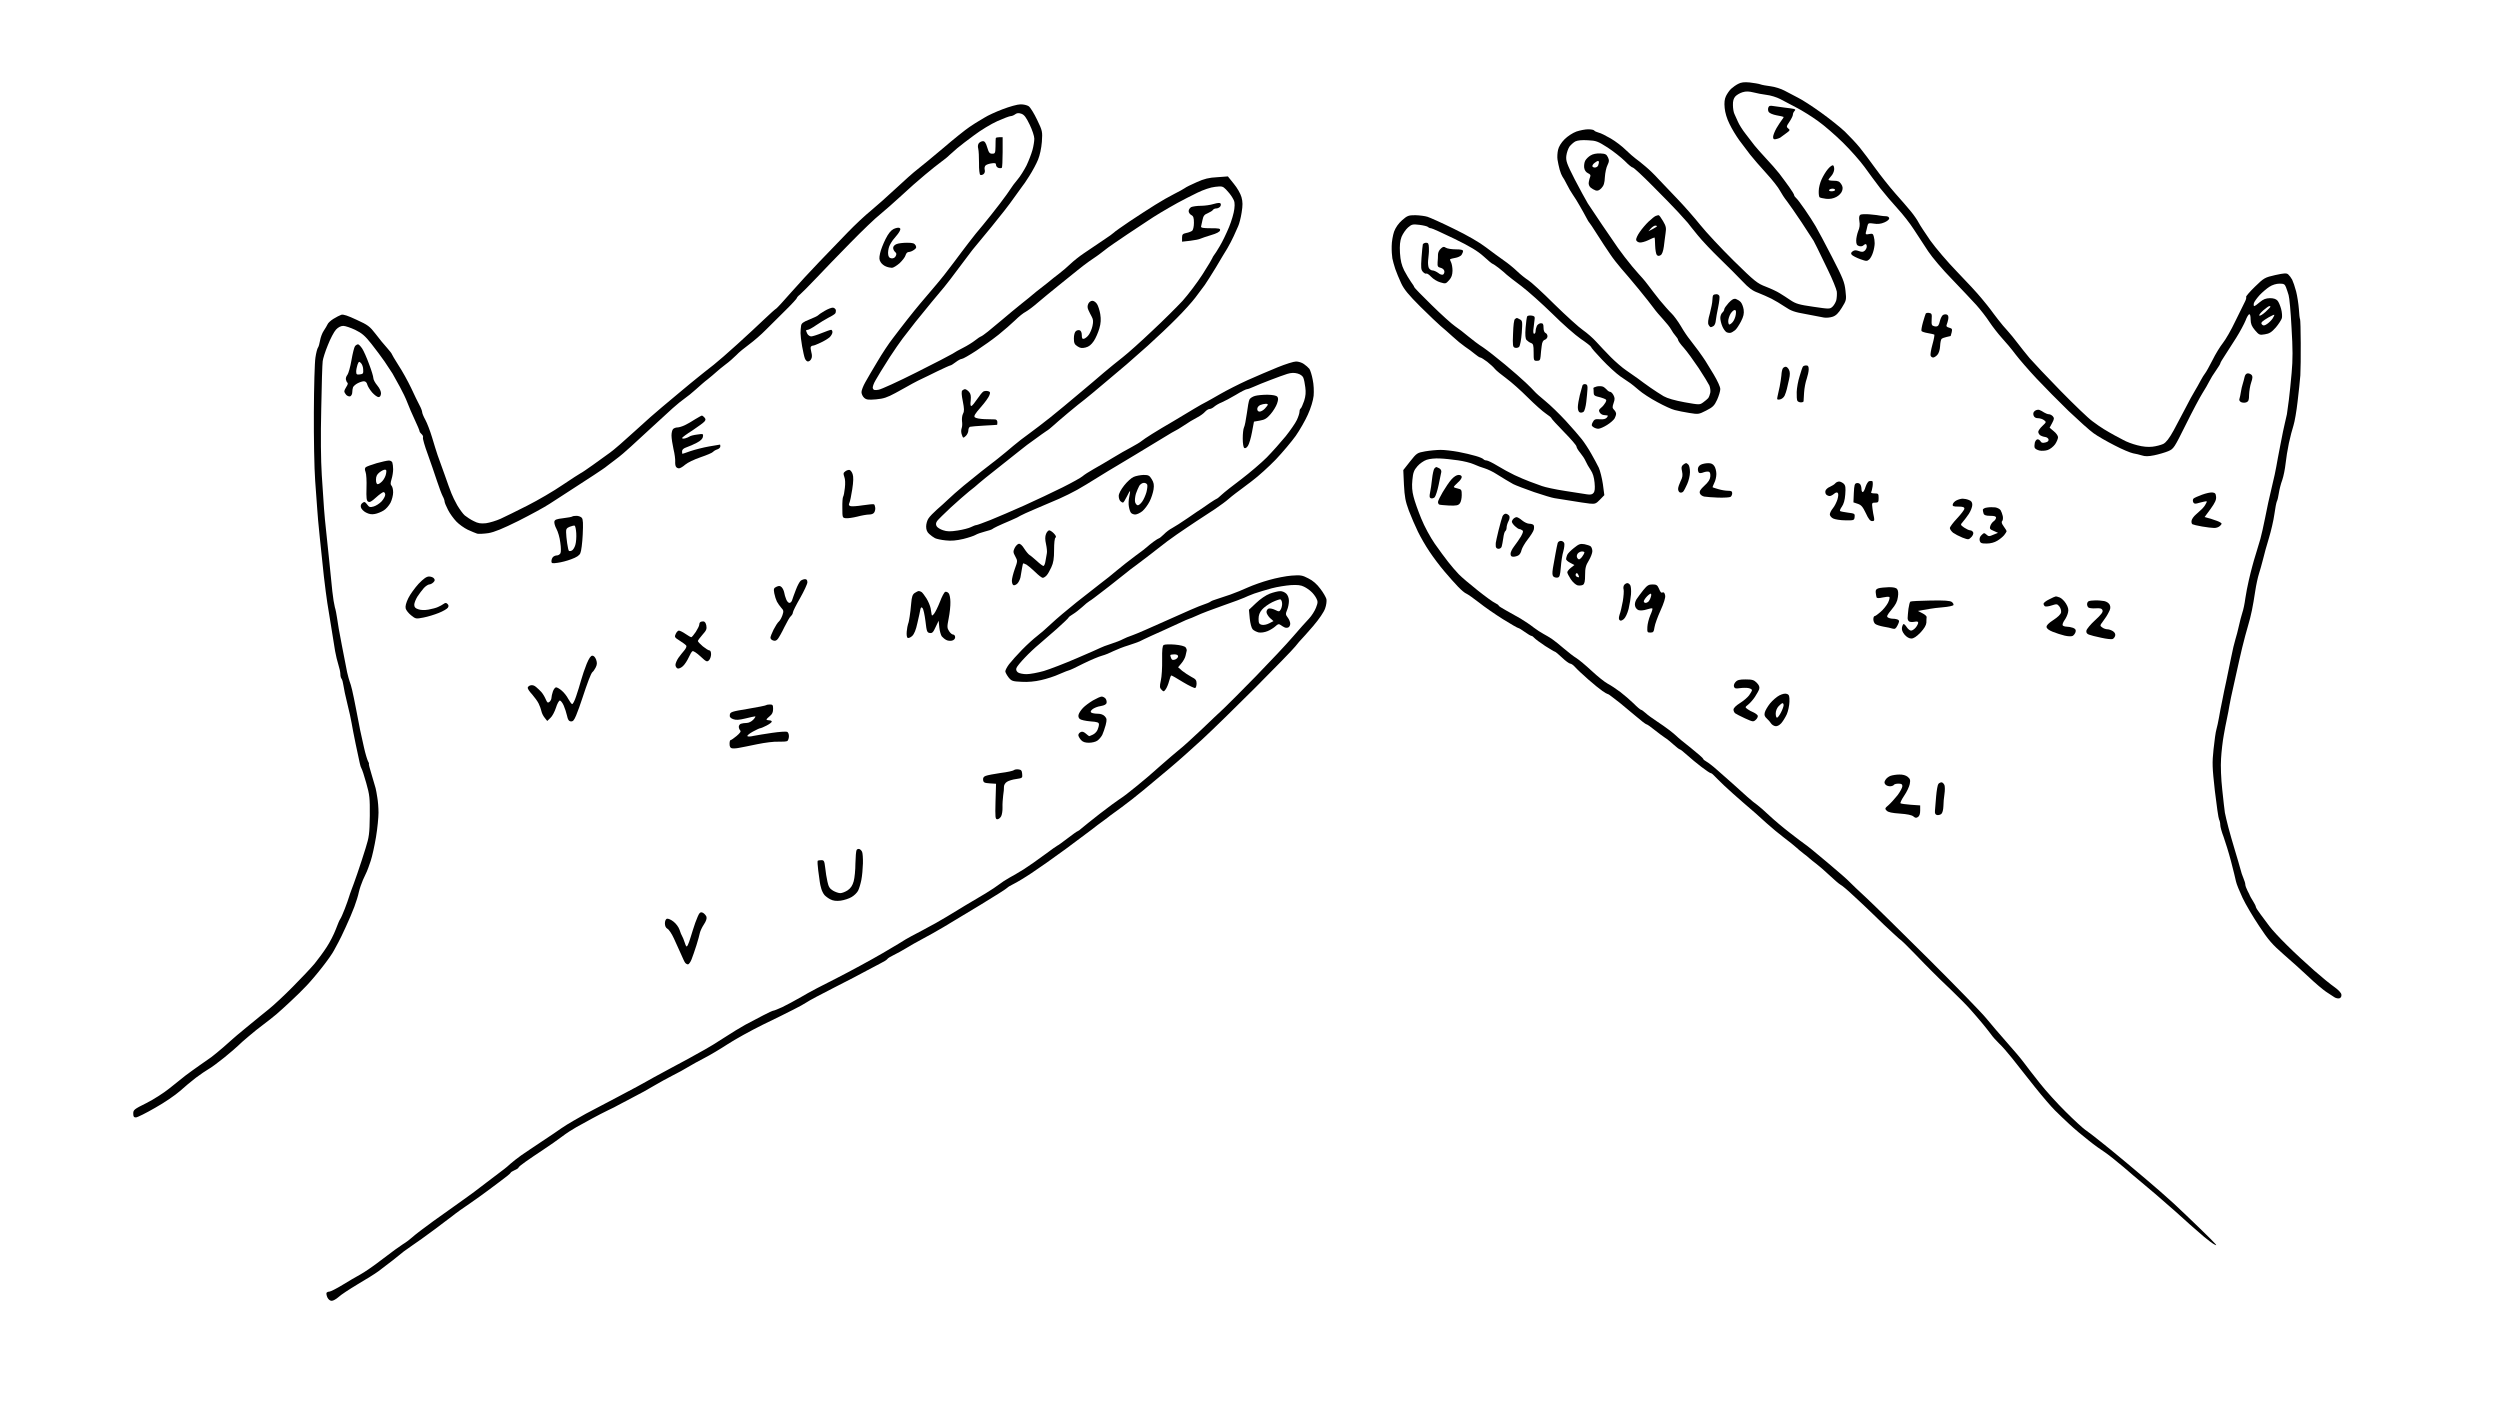 <?xml version="1.0" standalone="no"?>
<!DOCTYPE svg PUBLIC "-//W3C//DTD SVG 20010904//EN"
 "http://www.w3.org/TR/2001/REC-SVG-20010904/DTD/svg10.dtd">
<svg version="1.0" xmlns="http://www.w3.org/2000/svg"
 width="1895pt" height="1075pt" viewBox="0 0 1895 1075"
 preserveAspectRatio="xMidYMid meet">
<g transform="translate(0,1075) scale(0.1,-0.1)"
fill="#000000" stroke="none">
<g>
<path d="M13263 10125 c-42 4 -66 1 -88 -11 -16 -8 -40 -25 -53 -37 -13 -12
-30 -37 -39 -55 -11 -23 -14 -50 -10 -90 3 -35 17 -83 37 -122 17 -36 50 -90
73 -122 23 -31 60 -80 83 -110 23 -29 78 -93 124 -143 45 -49 91 -108 102
-130 12 -22 35 -58 53 -80 17 -22 67 -94 111 -160 43 -66 84 -129 91 -140 6
-11 19 -36 28 -55 9 -19 45 -93 80 -165 35 -71 65 -146 68 -165 2 -19 0 -48
-4 -66 -5 -17 -18 -39 -29 -49 -20 -18 -24 -18 -146 0 -106 15 -132 23 -171
49 -25 17 -62 41 -82 53 -20 13 -67 35 -106 50 -65 25 -82 38 -244 197 -95 94
-209 216 -253 271 -44 55 -123 145 -176 200 -53 56 -118 123 -143 150 -25 28
-68 70 -96 93 -28 24 -62 51 -75 60 -14 10 -47 39 -74 65 -27 27 -78 66 -114
87 -36 21 -77 42 -93 45 -15 4 -30 11 -33 16 -3 5 -23 9 -46 9 -22 0 -62 -8
-89 -17 -29 -11 -66 -35 -90 -59 -25 -25 -44 -56 -49 -80 -5 -22 -7 -55 -4
-74 3 -19 10 -53 16 -75 6 -22 16 -46 21 -53 6 -7 21 -34 34 -60 13 -26 33
-61 46 -79 12 -17 36 -55 52 -84 17 -28 38 -68 49 -88 10 -20 21 -38 25 -41 3
-3 26 -36 50 -75 24 -38 50 -79 58 -90 7 -11 29 -44 49 -73 20 -30 57 -77 82
-106 26 -29 85 -99 132 -156 47 -57 98 -122 114 -144 16 -23 50 -62 74 -88 24
-26 51 -60 59 -75 8 -15 23 -37 34 -49 10 -11 19 -25 19 -31 0 -6 19 -33 43
-59 24 -27 74 -96 113 -154 38 -58 74 -117 81 -132 6 -15 10 -40 7 -55 -3 -15
-10 -33 -16 -41 -6 -7 -23 -21 -38 -32 -26 -19 -28 -19 -141 1 -75 14 -129 29
-159 46 -25 15 -70 44 -100 65 -30 21 -73 52 -95 69 -22 16 -62 44 -90 63 -27
18 -79 63 -115 99 -36 36 -85 89 -110 116 -25 28 -70 67 -100 88 -30 20 -128
109 -218 197 -89 89 -179 171 -199 183 -19 12 -56 41 -82 66 -25 24 -71 62
-102 83 -31 22 -92 66 -135 99 -49 38 -141 91 -244 141 -91 45 -181 85 -200
91 -19 6 -60 11 -91 12 -52 0 -61 -3 -101 -38 -28 -25 -49 -55 -61 -87 -9 -27
-18 -76 -18 -109 -1 -33 2 -75 5 -93 3 -18 14 -54 22 -80 9 -26 29 -75 45
-109 22 -47 55 -87 146 -178 65 -64 134 -130 153 -146 19 -16 60 -51 90 -79
30 -28 73 -63 95 -78 22 -14 55 -39 73 -54 18 -15 37 -28 43 -28 6 0 29 -15
52 -32 23 -18 50 -43 59 -55 10 -12 49 -44 86 -71 37 -27 110 -92 162 -144 52
-52 114 -107 138 -123 23 -15 42 -31 42 -35 0 -4 43 -51 95 -104 52 -53 95
-102 95 -111 0 -8 13 -29 28 -47 15 -18 34 -46 41 -63 7 -16 24 -47 38 -67 17
-25 26 -55 30 -97 4 -43 2 -65 -8 -77 -9 -12 -23 -15 -49 -11 -19 3 -94 15
-167 26 -72 11 -151 28 -175 37 -23 9 -65 24 -93 34 -27 10 -79 32 -115 49
-36 17 -94 49 -130 71 -36 22 -73 40 -82 40 -9 0 -19 4 -23 9 -3 5 -30 17 -59
25 -30 9 -89 23 -132 31 -44 8 -103 15 -133 15 -30 0 -83 -5 -118 -11 -61 -11
-64 -13 -114 -76 l-52 -66 5 -111 c5 -93 11 -125 37 -196 18 -47 49 -119 69
-160 20 -41 59 -109 87 -150 27 -41 78 -109 113 -150 35 -41 82 -95 105 -118
23 -24 51 -48 63 -52 11 -5 54 -35 95 -67 41 -33 122 -89 181 -126 59 -37 112
-67 116 -67 5 0 28 -14 50 -30 23 -17 46 -30 51 -30 5 0 14 -7 22 -16 7 -8 43
-35 81 -60 38 -24 71 -44 75 -44 3 0 28 -20 54 -45 26 -25 54 -45 61 -45 8 0
25 -12 38 -27 14 -16 58 -57 99 -93 41 -36 89 -75 107 -87 18 -13 36 -23 39
-23 4 0 19 -9 33 -21 15 -11 42 -32 61 -47 18 -15 69 -57 113 -94 44 -38 83
-68 88 -68 5 0 33 -19 62 -43 29 -23 65 -50 79 -59 15 -9 44 -33 65 -52 22
-20 43 -36 47 -36 4 0 29 -19 55 -43 26 -24 75 -64 109 -90 34 -26 65 -47 70
-47 5 0 16 -8 24 -17 9 -10 45 -45 80 -79 35 -33 99 -90 142 -127 43 -37 85
-74 95 -82 9 -9 46 -42 82 -74 36 -33 97 -83 135 -112 39 -29 79 -62 90 -72
11 -11 36 -31 55 -46 19 -14 41 -32 48 -39 8 -7 30 -25 50 -40 20 -15 65 -54
100 -87 35 -33 72 -65 83 -71 11 -5 54 -41 95 -80 42 -38 113 -105 158 -149
45 -44 109 -106 144 -137 34 -32 64 -58 66 -58 2 0 46 -44 98 -97 51 -53 111
-115 134 -137 22 -23 85 -84 140 -136 54 -52 122 -120 149 -151 28 -31 67 -77
88 -102 21 -25 50 -62 66 -83 15 -22 45 -55 65 -74 21 -19 64 -69 97 -110 33
-41 63 -79 67 -85 4 -5 53 -66 107 -135 55 -69 123 -148 150 -175 28 -28 78
-76 112 -107 34 -32 98 -86 142 -120 43 -35 99 -75 123 -90 23 -15 88 -66 143
-113 55 -48 109 -93 120 -102 11 -9 65 -55 120 -101 55 -47 125 -108 155 -135
30 -28 80 -72 110 -99 30 -27 79 -68 107 -93 29 -24 63 -50 75 -56 20 -11 21
-10 10 3 -7 9 -58 60 -115 115 -56 55 -145 139 -197 188 -52 48 -147 131 -210
184 -63 53 -126 106 -140 118 -14 11 -46 38 -71 59 -26 22 -86 71 -134 109
-48 39 -102 80 -120 92 -17 12 -83 72 -146 135 -63 62 -153 161 -199 220 -47
59 -101 129 -120 155 -19 26 -77 95 -129 153 -51 58 -121 139 -154 180 -33 41
-232 246 -442 455 -210 209 -423 418 -474 465 -51 47 -105 98 -120 114 -14 16
-91 83 -171 150 -79 67 -154 128 -167 136 -12 8 -64 47 -115 87 -51 39 -122
99 -158 133 -36 34 -76 69 -90 79 -14 9 -47 36 -75 61 -27 25 -77 70 -111 100
-34 30 -88 78 -119 105 -31 28 -68 56 -81 63 -13 7 -24 16 -24 21 0 4 -42 41
-92 81 -51 40 -100 80 -108 89 -9 9 -34 30 -55 46 -22 17 -66 48 -98 69 -31
20 -69 48 -84 62 -14 13 -30 24 -34 24 -4 0 -30 21 -56 48 -27 26 -72 65 -101
87 -29 22 -71 50 -94 62 -23 12 -78 56 -123 98 -45 42 -97 85 -116 97 -19 11
-61 44 -94 72 -33 28 -73 61 -90 72 -16 11 -46 29 -65 39 -19 10 -53 32 -75
49 -22 18 -67 48 -100 68 -33 19 -84 48 -112 63 -29 16 -53 31 -53 35 0 4 -12
12 -26 19 -15 6 -74 49 -133 96 -58 46 -123 101 -143 122 -20 21 -57 63 -80
93 -24 30 -70 93 -103 140 -33 48 -78 130 -102 190 -24 58 -50 132 -58 165
-11 42 -14 80 -9 127 5 56 12 74 38 104 17 20 49 42 70 49 23 8 66 12 100 10
34 -1 96 -8 138 -14 42 -6 96 -19 120 -30 24 -11 61 -25 83 -31 22 -7 63 -26
90 -44 28 -17 59 -37 70 -43 11 -7 36 -21 55 -32 19 -10 91 -37 159 -61 68
-23 138 -44 155 -46 17 -2 74 -11 126 -20 52 -9 115 -18 140 -21 41 -4 48 -1
78 30 l33 34 -11 84 c-7 46 -21 102 -31 124 -11 22 -36 70 -57 106 -20 36 -53
86 -72 110 -19 24 -73 87 -121 139 -48 52 -118 120 -155 150 -37 30 -74 63
-83 74 -9 10 -38 40 -66 66 -27 26 -99 89 -158 138 -60 50 -134 108 -165 129
-32 20 -82 58 -112 83 -30 26 -75 60 -100 77 -25 17 -105 89 -177 160 -73 71
-133 133 -133 137 0 4 -11 22 -24 39 -13 18 -36 57 -52 87 -20 41 -28 74 -32
133 -3 58 0 89 12 122 10 24 32 56 49 71 28 24 36 26 86 20 31 -4 60 -11 65
-16 6 -6 16 -10 24 -10 7 0 86 -36 175 -79 123 -60 177 -93 224 -135 33 -31
64 -56 68 -56 3 0 25 -15 47 -32 23 -18 50 -41 60 -51 10 -9 60 -48 111 -86
50 -38 155 -132 233 -208 77 -77 175 -163 217 -192 42 -28 77 -56 77 -60 0 -5
37 -48 83 -96 45 -48 108 -106 141 -129 32 -22 66 -45 75 -51 8 -5 37 -29 64
-52 26 -23 89 -64 140 -91 51 -28 110 -55 132 -60 22 -6 72 -16 110 -22 69
-11 71 -11 128 18 51 26 62 37 83 82 13 29 24 65 24 81 0 17 -21 62 -50 111
-28 46 -56 92 -63 103 -7 11 -30 45 -52 75 -22 30 -52 69 -66 87 -15 18 -46
63 -67 100 -22 37 -55 82 -72 98 -18 17 -57 62 -89 100 -31 39 -69 88 -85 110
-16 22 -37 47 -45 56 -9 9 -44 49 -79 90 -34 41 -82 103 -107 139 -25 36 -80
116 -122 178 -43 63 -91 135 -107 160 -16 26 -60 108 -99 182 -61 120 -68 140
-64 179 3 24 14 55 24 70 11 14 31 32 44 39 16 8 49 12 95 9 64 -3 76 -8 150
-55 43 -28 101 -74 129 -101 27 -28 55 -51 62 -51 7 0 75 -63 150 -139 76 -76
163 -165 193 -198 30 -33 63 -69 73 -81 9 -13 44 -55 76 -95 32 -40 108 -120
167 -177 60 -58 137 -135 172 -172 48 -51 76 -72 118 -87 30 -12 76 -32 102
-45 26 -13 72 -41 102 -61 45 -31 73 -41 160 -56 58 -11 119 -22 136 -26 18
-3 47 0 65 6 25 8 44 26 70 68 35 57 36 59 28 130 -7 64 -18 92 -102 255 -52
101 -108 206 -124 233 -16 28 -53 85 -82 127 -29 42 -59 82 -67 88 -8 7 -14
16 -14 21 0 5 -17 33 -37 61 -21 29 -55 76 -76 103 -22 28 -67 79 -101 115
-33 36 -72 79 -86 97 -14 17 -44 56 -67 87 -24 30 -50 72 -59 93 -9 21 -21 48
-27 60 -6 12 -11 42 -11 67 -1 30 5 50 18 65 11 12 35 26 55 32 26 8 48 7 81
-1 25 -7 70 -15 100 -19 30 -3 78 -18 105 -32 28 -15 84 -44 125 -66 41 -21
113 -66 160 -100 47 -33 132 -107 190 -164 58 -57 131 -140 163 -184 31 -44
85 -116 119 -161 35 -44 94 -114 132 -155 38 -41 94 -112 124 -159 30 -47 79
-121 108 -165 29 -44 110 -140 181 -212 70 -73 153 -161 184 -195 31 -35 76
-92 99 -128 24 -36 66 -90 94 -121 28 -30 75 -86 104 -125 29 -38 101 -121
160 -184 59 -63 168 -173 242 -245 75 -71 160 -148 190 -169 30 -22 102 -63
159 -92 57 -30 120 -56 140 -60 20 -3 50 -11 67 -16 23 -8 49 -8 93 1 34 7 82
21 106 31 42 18 45 23 134 202 50 101 107 208 126 238 19 30 43 71 52 90 9 19
32 56 50 81 18 26 33 50 33 54 0 5 15 31 34 59 18 28 57 89 87 136 29 46 60
105 70 129 9 25 22 47 28 49 7 2 11 -12 11 -40 1 -34 8 -51 33 -81 31 -36 35
-38 75 -31 34 5 51 16 83 52 21 25 42 57 46 71 3 13 1 45 -6 70 -7 25 -19 54
-28 63 -11 12 -30 18 -57 18 -31 -1 -50 -8 -76 -30 -19 -17 -38 -30 -43 -30
-4 0 -5 10 -2 23 4 12 24 39 44 61 20 21 53 49 73 62 23 15 53 24 77 24 33 0
40 -4 49 -27 6 -16 15 -42 20 -60 6 -17 16 -128 22 -245 10 -162 10 -244 1
-343 -6 -71 -16 -164 -21 -205 -5 -41 -12 -91 -15 -110 -4 -19 -11 -51 -16
-70 -5 -19 -20 -91 -33 -160 -14 -69 -27 -143 -31 -165 -3 -22 -19 -94 -35
-160 -16 -66 -39 -169 -50 -230 -12 -60 -28 -132 -36 -160 -8 -27 -23 -77 -33
-110 -11 -33 -23 -78 -29 -100 -6 -22 -18 -69 -26 -105 -9 -36 -20 -97 -26
-135 -5 -39 -15 -88 -23 -110 -7 -22 -19 -67 -26 -100 -7 -33 -19 -78 -26
-100 -7 -22 -23 -87 -34 -145 -12 -58 -28 -136 -36 -175 -9 -38 -22 -104 -30
-145 -9 -41 -20 -100 -25 -130 -5 -30 -14 -70 -19 -88 -6 -18 -15 -86 -22
-151 -11 -105 -10 -136 10 -316 13 -110 27 -208 32 -217 5 -9 9 -28 9 -41 0
-14 11 -54 25 -90 13 -37 39 -119 56 -184 17 -65 34 -134 38 -154 4 -20 27
-76 50 -125 23 -49 80 -145 126 -214 69 -105 100 -140 186 -215 57 -49 143
-127 191 -172 48 -46 107 -95 129 -110 23 -16 51 -34 64 -42 12 -8 30 -11 39
-8 11 4 16 15 14 29 -2 13 -24 36 -54 57 -29 20 -98 77 -154 126 -57 50 -149
135 -204 190 -56 55 -116 120 -134 145 -18 25 -48 65 -67 90 -19 25 -35 50
-35 55 0 6 -10 26 -22 45 -12 19 -22 37 -23 40 0 3 -9 19 -18 37 -9 18 -17 39
-17 47 0 9 -6 30 -14 48 -8 18 -19 51 -24 73 -6 22 -24 85 -41 140 -17 55 -39
134 -50 175 -11 41 -22 91 -26 110 -3 19 -12 98 -20 175 -9 81 -13 179 -9 235
3 52 12 133 21 180 8 47 17 92 19 100 1 8 5 26 8 40 3 14 11 52 16 85 6 33 17
87 25 120 8 33 21 94 30 135 9 41 27 122 41 180 14 58 34 132 44 165 10 33 24
87 30 119 7 33 18 98 25 145 7 47 20 106 28 131 8 25 22 74 31 110 8 36 29
109 45 162 16 53 35 134 41 179 6 46 15 90 19 99 5 8 11 36 15 62 4 26 15 71
26 100 10 29 21 85 25 123 4 39 15 108 25 155 10 47 26 108 35 135 9 28 23
109 31 180 9 72 18 162 21 200 2 39 4 148 3 244 0 96 -3 178 -5 181 -3 4 -7
39 -9 77 -3 39 -12 99 -21 134 -9 35 -23 75 -30 89 -8 15 -21 32 -30 40 -13
11 -29 10 -98 -5 -79 -18 -85 -21 -154 -88 -40 -39 -70 -74 -67 -78 3 -5 -1
-21 -9 -36 -8 -16 -41 -82 -73 -148 -31 -66 -74 -140 -94 -165 -20 -25 -56
-83 -79 -130 -24 -47 -49 -92 -56 -100 -7 -8 -22 -33 -34 -55 -11 -22 -32 -58
-45 -80 -14 -22 -44 -78 -68 -125 -24 -47 -65 -124 -91 -172 -35 -63 -57 -91
-79 -103 -18 -8 -54 -18 -82 -21 -33 -4 -74 0 -115 11 -36 9 -84 27 -106 40
-23 12 -52 28 -66 35 -13 7 -31 17 -39 22 -8 5 -28 16 -44 26 -16 9 -54 36
-85 59 -31 22 -139 126 -241 230 -102 104 -207 216 -235 248 -27 32 -68 84
-91 114 -23 31 -57 72 -75 92 -19 20 -52 59 -74 88 -22 29 -47 61 -55 73 -8
11 -39 50 -69 86 -30 37 -114 128 -186 202 -72 74 -163 181 -203 237 -39 57
-79 117 -88 135 -9 18 -35 56 -57 83 -23 28 -77 91 -122 141 -44 50 -111 135
-150 189 -38 54 -92 124 -118 157 -26 32 -77 86 -113 121 -36 34 -118 99 -182
145 -64 46 -141 96 -172 111 -30 16 -76 40 -103 54 -26 14 -73 29 -105 33 -31
4 -67 10 -79 15 -11 4 -47 10 -80 14z m3939 -1695 c4 0 8 -2 8 -5 0 -3 -17
-20 -37 -39 -21 -19 -42 -32 -47 -28 -5 3 8 20 29 39 21 18 42 33 47 33z m37
-66 c2 -2 -4 -15 -13 -29 -9 -13 -28 -32 -42 -41 -19 -13 -28 -14 -37 -5 -8 8
-8 14 1 23 6 6 28 21 49 33 21 12 40 20 42 19z"/>
</g>
<g>
<path d="M7735 9959 c-22 0 -83 -17 -135 -37 -53 -20 -113 -48 -135 -62 -22
-13 -45 -27 -50 -30 -6 -3 -36 -22 -67 -43 -30 -20 -120 -92 -199 -160 -79
-67 -167 -139 -194 -160 -28 -21 -102 -87 -165 -146 -63 -59 -149 -135 -190
-169 -41 -33 -120 -107 -175 -164 -54 -57 -151 -157 -215 -223 -64 -66 -160
-171 -214 -232 -54 -62 -104 -116 -111 -121 -8 -4 -49 -41 -92 -82 -43 -41
-135 -127 -205 -190 -69 -63 -150 -133 -178 -155 -29 -22 -60 -47 -70 -55 -10
-8 -35 -28 -56 -45 -21 -16 -74 -61 -119 -98 -44 -37 -110 -93 -147 -123 -37
-30 -130 -112 -206 -182 -76 -70 -160 -143 -187 -162 -26 -19 -84 -61 -129
-93 -45 -32 -87 -61 -95 -64 -8 -4 -70 -44 -137 -89 -67 -46 -187 -116 -266
-156 -79 -40 -170 -85 -203 -100 -33 -15 -83 -30 -111 -34 -41 -4 -60 -1 -93
16 -23 11 -53 31 -68 43 -14 12 -39 47 -57 77 -17 30 -37 71 -44 90 -8 19 -31
82 -51 140 -21 58 -45 125 -54 150 -8 25 -28 86 -42 135 -15 50 -38 109 -51
133 -13 23 -24 50 -24 58 0 8 -9 32 -20 52 -11 20 -40 80 -64 132 -25 52 -68
130 -96 172 -27 43 -50 81 -50 84 0 4 -17 25 -37 48 -21 23 -60 70 -86 105
-44 57 -58 68 -144 107 -66 31 -101 43 -116 38 -12 -4 -39 -18 -60 -31 -21
-13 -41 -32 -44 -41 -4 -9 -17 -31 -29 -49 -12 -17 -24 -51 -28 -74 -4 -24
-11 -48 -16 -54 -5 -6 -14 -40 -19 -75 -6 -36 -11 -222 -12 -415 -1 -193 3
-426 10 -520 7 -93 14 -192 16 -220 1 -27 10 -122 19 -210 9 -88 23 -221 31
-295 9 -74 20 -164 26 -200 6 -36 19 -119 30 -185 11 -66 24 -147 29 -180 6
-33 17 -80 25 -104 8 -25 15 -56 15 -71 0 -14 4 -30 9 -35 5 -6 11 -28 14 -50
3 -22 16 -85 30 -140 14 -55 28 -120 32 -145 4 -25 18 -97 31 -160 14 -63 28
-128 31 -145 3 -16 9 -34 13 -40 4 -5 21 -55 36 -110 26 -92 28 -112 27 -250
-2 -135 -5 -159 -32 -245 -16 -52 -44 -138 -62 -190 -18 -52 -38 -108 -45
-125 -6 -16 -15 -41 -19 -55 -4 -14 -18 -54 -32 -90 -14 -36 -29 -70 -34 -76
-5 -6 -20 -41 -34 -79 -14 -37 -45 -98 -69 -134 -23 -36 -65 -93 -92 -126 -27
-32 -102 -112 -166 -176 -64 -65 -145 -140 -180 -168 -35 -29 -68 -55 -73 -59
-6 -4 -51 -41 -100 -82 -50 -41 -95 -79 -101 -85 -6 -5 -38 -33 -70 -62 -32
-28 -74 -62 -91 -75 -18 -13 -59 -41 -90 -63 -32 -22 -78 -56 -104 -75 -25
-19 -81 -64 -124 -99 -43 -35 -123 -86 -177 -113 -91 -45 -98 -51 -98 -78 0
-23 4 -30 20 -30 11 0 77 33 146 73 70 39 154 97 188 127 33 30 88 76 121 101
33 25 76 54 95 65 19 10 73 50 120 88 47 38 94 79 105 90 12 12 47 44 80 71
32 28 84 69 115 92 30 23 73 56 95 75 21 18 70 62 108 98 39 36 92 88 119 117
27 28 81 91 119 140 38 48 79 106 90 128 11 22 27 51 35 65 8 14 33 65 55 114
23 49 52 118 65 153 13 35 29 85 34 111 6 26 20 67 31 92 12 25 25 54 30 65 5
11 18 47 29 80 11 33 29 114 40 180 11 66 19 149 19 185 0 36 -4 88 -9 115 -4
28 -10 59 -13 71 -3 11 -16 57 -30 102 -14 45 -23 82 -21 82 3 0 0 10 -7 21
-6 12 -20 58 -30 103 -10 44 -23 104 -29 131 -6 28 -19 97 -30 155 -11 58 -25
125 -31 150 -6 25 -14 54 -19 65 -4 11 -13 43 -19 70 -6 28 -24 120 -40 205
-17 85 -33 178 -36 205 -4 28 -11 65 -17 83 -5 18 -14 72 -19 120 -5 48 -16
155 -24 237 -8 83 -19 186 -24 230 -5 44 -12 116 -15 160 -3 44 -11 159 -17
255 -7 112 -9 292 -4 502 3 180 8 342 11 361 2 18 19 73 39 121 19 49 47 102
62 118 17 18 37 28 55 28 15 0 56 -14 90 -30 51 -25 74 -44 123 -106 33 -42
78 -102 100 -134 22 -32 49 -73 60 -91 10 -19 36 -64 56 -101 20 -36 46 -90
57 -120 11 -29 36 -88 56 -130 20 -42 36 -81 36 -86 0 -5 7 -15 15 -22 9 -7
14 -19 11 -26 -3 -8 13 -64 36 -126 22 -62 54 -153 70 -203 16 -49 36 -102 44
-117 8 -14 14 -32 14 -40 0 -7 12 -36 26 -63 14 -28 43 -67 63 -88 20 -21 59
-49 86 -62 28 -13 60 -26 72 -30 11 -3 50 -1 85 4 46 8 107 33 228 93 91 46
196 103 234 128 38 25 76 50 85 55 9 6 50 32 91 59 41 27 113 74 160 104 47
31 92 61 100 69 8 7 39 30 67 51 29 21 81 65 115 97 35 32 108 99 162 149 54
50 124 114 155 142 31 28 72 61 91 74 19 13 58 44 85 69 28 25 67 60 89 76 21
17 50 41 64 54 15 14 47 40 72 59 25 18 61 50 81 70 19 21 64 57 98 82 34 25
91 74 126 110 36 36 103 103 150 149 47 46 85 88 85 92 0 4 10 16 23 26 12 10
67 65 122 123 54 58 172 179 261 270 89 91 190 188 225 215 34 28 106 91 159
140 53 50 135 122 181 160 46 39 102 83 124 99 22 16 50 38 61 50 12 11 39 35
60 53 22 18 79 63 129 99 49 37 128 85 175 106 47 21 92 38 101 38 8 0 24 6
34 14 14 10 26 11 47 4 22 -8 36 -27 63 -83 19 -39 35 -87 35 -106 0 -19 -6
-57 -14 -86 -8 -29 -28 -81 -45 -117 -18 -35 -48 -84 -69 -108 -20 -24 -43
-54 -51 -68 -8 -14 -45 -65 -83 -115 -37 -49 -95 -121 -127 -160 -33 -38 -80
-97 -105 -130 -26 -33 -78 -103 -117 -155 -38 -52 -102 -133 -142 -179 -40
-46 -90 -106 -112 -132 -22 -26 -66 -80 -98 -121 -31 -40 -81 -104 -110 -143
-30 -38 -82 -117 -116 -175 -35 -58 -76 -128 -92 -157 -16 -28 -29 -62 -29
-75 0 -14 9 -33 20 -43 17 -15 31 -17 90 -12 57 5 84 14 147 48 43 24 101 55
128 71 28 15 61 32 75 38 14 7 66 31 115 56 50 24 94 44 98 44 5 0 23 11 41
25 18 14 39 25 47 25 8 0 57 28 109 62 52 34 129 89 170 122 41 33 97 82 125
109 27 27 63 56 80 64 16 9 57 39 90 68 33 28 104 87 159 131 54 43 119 96
145 117 25 20 63 50 85 65 21 15 49 34 61 42 12 8 39 29 61 46 21 18 98 70
169 118 72 47 144 95 160 106 17 12 57 37 90 57 33 20 92 54 130 75 39 21 106
56 150 77 47 23 103 42 136 45 51 6 57 5 82 -20 15 -15 37 -42 48 -61 18 -28
20 -44 15 -87 -3 -29 -21 -91 -40 -137 -19 -46 -50 -111 -70 -144 -19 -33 -40
-65 -46 -72 -5 -7 -10 -15 -10 -18 0 -3 -33 -59 -74 -123 -41 -64 -110 -155
-153 -203 -44 -47 -146 -149 -229 -226 -82 -78 -182 -168 -223 -200 -41 -32
-106 -85 -145 -118 -39 -34 -124 -106 -189 -160 -65 -55 -161 -135 -215 -178
-53 -42 -126 -98 -162 -124 -36 -25 -89 -67 -119 -92 -29 -25 -83 -70 -120
-99 -36 -28 -91 -71 -121 -94 -30 -24 -91 -73 -135 -109 -44 -37 -97 -83 -118
-104 -21 -20 -59 -55 -85 -77 -26 -23 -55 -53 -64 -67 -10 -14 -18 -42 -18
-62 0 -24 7 -42 23 -56 12 -11 32 -26 44 -32 12 -6 49 -14 82 -17 41 -5 81 -1
133 11 40 10 82 24 93 31 11 7 43 18 70 25 28 7 52 15 55 18 3 3 21 13 40 22
19 9 64 29 100 44 36 15 70 32 76 37 6 4 58 28 115 52 57 24 137 58 178 76 41
18 101 48 135 67 34 19 104 61 156 94 52 32 115 71 140 85 25 15 88 53 140 84
52 31 144 87 203 123 60 37 111 67 114 67 2 0 23 13 46 28 23 15 51 33 62 40
11 6 36 20 55 31 19 10 44 28 54 40 11 12 26 21 34 21 9 0 25 8 36 18 12 10
37 25 56 32 19 8 67 33 107 57 39 24 77 43 84 43 7 0 31 9 53 19 23 10 79 34
126 51 47 18 104 39 127 46 30 9 52 10 78 3 22 -6 39 -19 44 -32 5 -12 12 -45
15 -73 5 -37 3 -65 -9 -103 -10 -28 -21 -54 -26 -57 -5 -3 -9 -14 -9 -25 0
-10 -9 -39 -20 -62 -11 -24 -50 -80 -85 -124 -36 -44 -100 -116 -143 -160 -43
-43 -130 -117 -193 -165 -63 -47 -130 -100 -148 -117 -18 -17 -35 -31 -38 -31
-3 0 -26 -15 -52 -32 -25 -18 -53 -37 -62 -43 -9 -5 -56 -37 -105 -71 -49 -34
-103 -68 -120 -77 -18 -9 -46 -30 -62 -47 -17 -16 -33 -30 -37 -30 -3 0 -23
-12 -43 -27 -20 -15 -41 -32 -47 -38 -5 -6 -46 -37 -90 -69 -44 -33 -107 -82
-140 -110 -33 -28 -87 -72 -120 -96 -33 -25 -116 -90 -185 -145 -69 -55 -154
-127 -190 -161 -36 -34 -85 -77 -109 -95 -25 -19 -76 -65 -114 -104 -37 -38
-82 -88 -98 -109 -16 -21 -29 -46 -29 -55 1 -9 12 -29 25 -46 22 -27 30 -30
99 -33 46 -3 101 2 147 13 41 9 104 29 140 46 37 16 70 29 74 29 4 0 52 22
106 50 55 27 119 54 142 60 23 6 62 22 87 35 25 12 75 32 112 43 36 12 75 25
85 30 10 6 50 24 88 42 39 17 84 37 100 45 17 7 65 29 107 49 42 20 79 36 82
36 3 0 29 11 58 24 29 14 118 48 198 76 80 28 153 55 162 60 9 5 43 19 75 31
32 11 92 29 133 40 41 11 106 21 144 24 50 3 77 0 100 -12 17 -8 42 -25 54
-37 13 -11 31 -34 39 -50 13 -25 13 -33 -2 -72 -9 -24 -33 -62 -53 -83 -21
-21 -75 -83 -122 -137 -47 -55 -173 -189 -280 -299 -107 -109 -217 -220 -244
-245 -27 -25 -104 -97 -170 -161 -67 -63 -143 -133 -171 -154 -27 -22 -90 -76
-140 -120 -49 -45 -130 -114 -180 -154 -49 -41 -107 -85 -130 -99 -22 -14 -89
-64 -150 -111 -60 -47 -121 -96 -135 -108 -14 -13 -28 -23 -31 -23 -4 0 -39
-25 -78 -55 -39 -30 -74 -55 -77 -55 -2 0 -46 -31 -97 -69 -51 -38 -121 -87
-157 -110 -36 -22 -86 -52 -111 -65 -25 -14 -59 -36 -75 -49 -16 -13 -63 -44
-104 -69 -41 -24 -111 -66 -155 -92 -44 -26 -107 -65 -140 -85 -33 -21 -114
-66 -180 -101 -66 -34 -124 -66 -130 -70 -5 -4 -84 -52 -175 -105 -91 -53
-246 -137 -344 -187 -99 -49 -221 -113 -270 -143 -50 -29 -116 -64 -147 -79
-31 -14 -60 -26 -65 -26 -6 0 -41 -16 -79 -36 -39 -20 -99 -52 -135 -71 -36
-20 -109 -64 -162 -99 -53 -35 -119 -75 -145 -89 -26 -14 -55 -30 -63 -35 -8
-6 -96 -53 -195 -106 -99 -53 -184 -100 -190 -104 -5 -4 -100 -55 -210 -113
-110 -58 -220 -116 -245 -129 -25 -14 -67 -38 -95 -54 -27 -15 -68 -41 -90
-56 -22 -16 -87 -60 -145 -98 -58 -38 -129 -87 -159 -107 -30 -21 -66 -50 -82
-64 -15 -14 -36 -32 -47 -40 -10 -8 -72 -54 -137 -104 -64 -49 -127 -97 -140
-105 -12 -8 -33 -23 -46 -33 -13 -10 -39 -28 -56 -40 -18 -12 -90 -64 -160
-114 -71 -51 -141 -105 -158 -121 -16 -15 -48 -39 -70 -52 -22 -14 -92 -64
-155 -113 -63 -49 -140 -102 -170 -118 -30 -16 -91 -52 -135 -79 -44 -27 -88
-49 -97 -50 -9 0 -19 -4 -23 -9 -3 -5 0 -21 6 -35 8 -16 20 -26 33 -26 11 0
34 13 51 28 16 16 82 59 145 97 63 37 134 81 158 99 23 17 73 55 110 84 37 29
74 59 82 66 9 6 38 27 65 46 28 18 104 73 170 122 66 49 126 94 134 101 8 7
35 27 60 45 25 18 57 40 71 49 14 10 48 34 75 53 28 20 92 67 142 105 51 37
93 71 93 75 0 4 14 13 30 20 17 7 30 16 30 20 0 4 24 24 53 44 28 20 90 62
137 93 47 31 110 75 140 98 30 23 79 55 108 71 29 16 83 46 120 66 37 20 92
49 122 63 30 14 64 31 75 38 11 6 61 32 110 58 50 25 124 66 165 91 41 24 104
59 140 77 36 18 88 46 115 63 28 17 84 48 125 69 41 21 120 68 175 104 55 36
174 102 265 147 91 44 197 96 235 116 39 19 83 44 98 54 15 11 110 62 211 113
101 51 210 108 242 126 33 18 80 43 106 56 25 12 49 27 53 33 4 7 26 20 49 31
22 11 64 33 91 50 28 18 84 49 125 71 41 21 114 63 162 91 48 29 175 105 282
170 108 65 198 123 201 128 4 5 25 18 48 29 23 11 85 48 137 83 52 34 168 116
258 182 89 66 180 134 201 150 21 17 58 45 82 62 24 18 49 36 54 41 6 4 44 32
85 62 41 30 116 88 166 130 49 41 139 116 200 167 60 50 171 149 248 220 76
70 257 247 403 393 146 146 281 285 301 310 20 25 41 50 47 55 6 6 46 50 88
99 46 54 82 107 91 134 9 24 13 56 10 71 -4 14 -24 50 -46 78 -26 35 -56 62
-91 79 -46 24 -59 26 -127 21 -41 -3 -118 -18 -170 -33 -52 -14 -124 -40 -160
-56 -36 -17 -96 -41 -135 -55 -38 -13 -86 -29 -105 -35 -19 -5 -40 -14 -46
-19 -6 -5 -31 -15 -55 -23 -24 -7 -144 -59 -265 -114 -122 -55 -243 -108 -270
-117 -26 -9 -59 -22 -73 -30 -14 -8 -54 -24 -89 -35 -35 -11 -71 -25 -80 -30
-9 -5 -91 -41 -182 -80 -90 -39 -202 -82 -248 -96 -46 -13 -105 -24 -131 -24
-26 0 -55 6 -65 13 -12 9 -16 20 -12 33 3 10 32 46 64 79 31 33 79 78 106 100
26 22 88 76 137 119 49 44 89 82 89 86 0 3 15 14 33 25 17 10 49 35 70 54 21
20 46 40 55 45 10 5 51 36 92 68 41 32 80 61 85 66 6 4 38 30 72 57 34 28 92
73 130 100 37 28 99 75 138 106 38 31 104 80 145 108 41 29 107 72 145 98 39
25 104 68 145 95 41 28 86 61 100 74 14 12 39 33 57 46 17 13 72 53 121 91 50
37 132 112 184 166 51 54 118 134 149 177 30 43 72 116 92 161 23 50 40 107
44 143 3 34 1 86 -7 122 -6 34 -18 71 -25 82 -8 10 -27 27 -42 37 -15 11 -42
19 -59 19 -18 0 -81 -20 -140 -44 -60 -24 -163 -69 -229 -98 -66 -30 -158 -77
-205 -104 -47 -27 -96 -55 -110 -62 -14 -6 -53 -29 -87 -49 -34 -21 -106 -64
-160 -96 -54 -31 -127 -75 -162 -97 -35 -22 -71 -46 -80 -54 -9 -8 -43 -28
-76 -46 -33 -17 -96 -53 -140 -80 -44 -27 -109 -65 -145 -85 -36 -20 -74 -45
-85 -55 -11 -10 -79 -48 -151 -84 -73 -36 -203 -98 -290 -137 -88 -39 -203
-89 -256 -110 -53 -21 -102 -39 -108 -39 -6 0 -24 -7 -40 -15 -15 -8 -61 -20
-101 -26 -57 -9 -81 -8 -111 2 -22 7 -44 21 -49 31 -7 13 -6 24 4 39 8 11 55
57 103 102 49 45 112 100 139 122 28 21 61 49 75 62 14 12 72 60 130 105 58
46 132 105 165 131 33 26 65 51 70 55 6 4 35 25 65 47 30 22 66 48 80 57 14 8
36 26 50 39 14 13 66 58 115 99 50 42 106 87 125 101 19 15 91 74 160 133 69
58 141 119 160 135 19 16 91 80 160 141 69 62 168 156 220 209 53 53 116 123
140 155 25 33 56 75 71 95 14 20 52 80 85 134 32 54 71 120 87 145 15 26 37
67 48 92 11 25 27 59 34 76 8 17 20 63 26 102 9 57 9 81 -1 118 -7 26 -33 71
-58 101 l-45 56 -81 -6 c-62 -3 -99 -12 -156 -38 -41 -18 -82 -38 -90 -45 -8
-6 -44 -26 -80 -44 -36 -18 -101 -55 -145 -83 -44 -27 -131 -84 -193 -125 -62
-42 -116 -80 -118 -84 -3 -4 -42 -33 -87 -62 -45 -30 -109 -73 -142 -96 -33
-22 -78 -58 -100 -79 -22 -21 -62 -56 -90 -77 -27 -21 -55 -42 -61 -48 -7 -6
-35 -29 -64 -51 -29 -22 -60 -47 -69 -55 -9 -8 -50 -42 -91 -74 -41 -33 -104
-85 -140 -116 -36 -30 -86 -72 -112 -93 -25 -20 -49 -37 -53 -37 -3 0 -23 -13
-43 -29 -20 -16 -62 -42 -92 -57 -30 -15 -66 -35 -80 -45 -14 -9 -137 -73
-275 -142 -137 -69 -266 -128 -286 -131 -29 -5 -38 -3 -43 10 -4 10 5 36 21
63 15 25 32 54 38 64 5 9 37 59 69 110 33 50 77 115 98 142 21 28 65 84 97
125 33 41 88 109 123 151 34 41 78 93 96 115 18 21 65 83 105 137 40 54 88
118 107 142 19 24 85 103 146 177 60 73 137 171 169 218 33 47 62 87 65 90 4
3 27 37 51 75 25 39 55 95 67 125 14 34 25 86 29 135 5 78 5 82 -36 167 -23
48 -51 94 -64 103 -12 8 -40 15 -62 14z"/>
</g>
<g>
<path d="M13443 9946 c-26 5 -34 2 -39 -11 -4 -10 -3 -25 3 -34 6 -9 32 -20
59 -25 27 -5 51 -10 53 -12 2 -2 -3 -12 -11 -21 -8 -10 -27 -39 -42 -64 -14
-25 -26 -55 -26 -67 0 -15 5 -20 20 -17 11 2 26 7 33 11 6 4 27 19 45 33 31
22 32 26 17 37 -15 12 -15 16 9 51 14 21 26 45 26 53 0 9 5 21 12 28 9 9 8 12
-3 16 -8 2 -39 7 -69 10 -30 4 -70 9 -87 12z"/>
</g>
<g>
<path d="M7575 9710 c-14 0 -26 -3 -27 -7 -1 -5 -2 -33 -2 -63 -1 -51 -3 -55
-25 -55 -20 0 -26 8 -38 48 -10 34 -19 47 -32 47 -10 0 -24 -7 -31 -15 -7 -9
-10 -25 -5 -42 4 -16 6 -65 6 -110 -1 -47 4 -85 9 -88 6 -4 17 -1 25 5 9 7 13
21 9 34 -3 13 0 27 8 33 7 6 28 13 46 15 25 4 32 1 32 -13 0 -9 9 -19 19 -22
11 -3 22 -2 25 1 3 3 6 56 6 119 l0 113 -25 0z"/>
</g>
<g>
<path d="M12130 9587 c-28 1 -56 -4 -73 -15 -16 -9 -34 -27 -41 -40 -7 -13
-10 -37 -8 -53 3 -20 13 -34 29 -42 16 -7 22 -15 17 -26 -4 -9 -9 -27 -11 -41
-3 -16 2 -31 14 -42 10 -8 27 -18 39 -22 14 -4 27 1 43 18 18 19 24 39 26 84
2 33 11 74 20 91 13 27 14 36 3 59 -11 23 -20 27 -58 29z m-17 -57 c4 0 7 -4
7 -9 0 -5 -3 -16 -6 -25 -3 -9 -15 -16 -25 -16 -10 0 -19 5 -19 11 0 7 8 18
18 25 9 7 20 14 25 14z"/>
</g>
<g>
<path d="M13894 9497 c-6 2 -23 -10 -38 -28 -15 -17 -36 -52 -48 -78 -12 -25
-22 -65 -22 -88 -1 -23 2 -44 6 -48 4 -4 26 -9 50 -12 29 -3 54 2 77 14 20 10
39 30 44 46 7 20 5 34 -7 52 -13 20 -25 25 -56 25 -22 0 -40 3 -40 7 0 4 9 16
20 28 12 12 22 35 23 50 1 15 -3 30 -9 32z m-3 -177 c10 0 19 -4 19 -10 0 -5
-12 -10 -26 -10 -14 0 -23 4 -19 10 3 6 15 10 26 10z"/>
</g>
<g>
<path d="M9252 9207 c-5 7 -20 6 -52 -3 -25 -8 -69 -14 -98 -14 -29 0 -62 -5
-73 -10 -10 -6 -19 -19 -19 -30 0 -11 9 -24 20 -30 16 -8 20 -21 20 -59 0 -28
-6 -53 -13 -60 -8 -6 -28 -14 -45 -17 -27 -6 -32 -11 -32 -36 l0 -30 62 7 c34
4 69 11 78 16 8 4 44 16 80 27 42 12 66 25 68 36 3 14 -7 16 -71 16 -55 0 -75
3 -73 13 2 6 6 29 11 50 6 30 14 41 40 51 18 8 36 19 39 25 4 6 15 11 25 11
10 0 23 6 29 13 6 7 8 18 4 24z"/>
</g>
<g>
<path d="M14175 9125 c-33 3 -66 2 -74 -3 -9 -7 -11 -21 -7 -48 5 -26 2 -52
-9 -76 -8 -21 -15 -53 -15 -72 0 -26 5 -36 21 -41 12 -4 26 -2 32 4 6 6 15 11
19 11 4 0 8 -8 8 -19 0 -10 -7 -24 -16 -32 -12 -10 -22 -10 -44 -2 -22 8 -33
8 -47 -2 -13 -10 -15 -16 -6 -27 7 -7 35 -22 63 -32 47 -17 52 -17 69 -2 10 9
23 34 29 55 7 21 12 51 12 67 0 16 -3 40 -7 52 -5 20 -10 23 -35 18 -24 -5
-28 -3 -25 12 3 9 8 30 11 45 6 27 9 28 50 22 28 -5 54 -2 79 9 20 8 37 22 37
30 0 10 -9 16 -22 17 -13 0 -32 2 -43 4 -11 3 -47 7 -80 10z"/>
</g>
<g>
<path d="M12572 9119 c-4 0 -14 -3 -22 -6 -8 -3 -32 -22 -53 -42 -21 -20 -52
-56 -68 -80 -17 -24 -29 -51 -27 -60 2 -9 13 -17 26 -19 12 -2 42 6 65 17 24
12 45 21 48 21 2 0 5 -28 5 -61 1 -33 7 -66 13 -72 8 -8 16 -9 29 -1 11 7 19
30 24 65 3 30 10 75 13 101 6 40 4 53 -19 92 -15 26 -30 46 -34 45z m-25 -79
c7 0 13 -2 13 -5 0 -2 -15 -12 -32 -21 l-33 -17 19 22 c11 11 25 21 33 21z"/>
</g>
<g>
<path d="M6816 9023 c-7 3 -26 -1 -43 -9 -21 -11 -40 -35 -61 -77 -17 -34 -36
-82 -41 -107 -8 -36 -7 -50 5 -68 8 -13 26 -27 40 -32 14 -6 34 -10 45 -10 10
0 36 16 58 35 21 20 42 47 45 60 4 15 14 25 24 25 10 0 28 7 40 16 18 12 20
19 12 35 -9 15 -21 19 -65 19 -29 0 -65 -4 -79 -10 -15 -6 -26 -17 -26 -29 0
-10 7 -24 15 -31 11 -9 12 -17 4 -32 -6 -12 -19 -18 -32 -16 -16 2 -23 11 -25
32 -2 15 2 42 9 60 7 17 24 45 39 61 15 17 33 40 39 52 8 16 8 22 -3 26z"/>
</g>
<g>
<path d="M10810 8910 c-11 0 -22 -6 -25 -12 -2 -7 -6 -53 -10 -102 -5 -75 -4
-91 11 -107 9 -10 21 -16 26 -13 5 3 21 -8 36 -24 16 -17 47 -36 69 -42 40
-12 42 -12 67 16 19 21 25 40 26 72 0 24 -5 52 -11 64 -6 11 -9 21 -7 23 2 2
19 7 38 10 19 3 41 13 48 22 6 9 12 23 12 30 0 9 -16 13 -55 13 -30 0 -64 5
-75 12 -15 10 -23 9 -39 -7 -12 -10 -21 -30 -21 -44 0 -14 -1 -41 -3 -60 -2
-30 2 -36 23 -41 14 -3 26 -14 28 -24 2 -10 -2 -22 -9 -27 -8 -4 -23 0 -37 12
-14 10 -33 19 -43 19 -10 0 -22 8 -28 18 -5 9 -8 35 -6 57 2 22 4 45 5 50 1 6
2 27 1 48 -1 30 -5 37 -21 37z"/>
</g>
<g>
<path d="M13011 8520 c-10 0 -21 -3 -24 -7 -4 -3 -7 -20 -7 -37 0 -17 -9 -63
-19 -101 -14 -48 -17 -75 -10 -87 5 -10 13 -18 17 -18 4 0 13 4 21 9 8 5 16
24 17 43 2 18 10 64 18 101 8 38 12 75 9 83 -3 8 -13 14 -22 14z"/>
</g>
<g>
<path d="M13158 8484 c-16 4 -31 -4 -55 -30 -18 -20 -33 -41 -33 -48 0 -8 -7
-19 -15 -26 -8 -7 -15 -25 -15 -40 0 -15 7 -44 15 -63 8 -20 23 -40 32 -45 10
-5 25 -7 33 -4 8 2 23 12 34 21 10 9 29 38 43 65 19 37 24 59 20 89 -3 21 -13
47 -22 57 -9 10 -26 20 -37 24z m-10 -84 c11 0 13 -9 9 -36 -3 -20 -14 -45
-23 -55 -9 -11 -21 -19 -26 -19 -4 0 -8 12 -8 26 0 14 8 39 17 55 10 16 24 29
31 29z"/>
</g>
<g>
<path d="M8280 8470 c-12 0 -25 -10 -31 -23 -7 -16 -7 -30 1 -47 6 -14 18 -37
26 -52 11 -20 12 -36 5 -69 -5 -23 -18 -54 -29 -68 -10 -14 -27 -27 -36 -29
-12 -3 -16 4 -16 28 0 18 -6 33 -15 36 -8 4 -22 1 -30 -6 -9 -7 -15 -30 -15
-55 0 -35 5 -46 27 -60 21 -14 34 -16 62 -9 25 6 43 21 62 49 15 22 33 65 42
95 12 41 13 69 7 109 -5 29 -16 64 -25 77 -8 13 -24 24 -35 24z"/>
</g>
<g>
<path d="M6314 8418 c-10 1 -39 -10 -64 -25 -25 -14 -47 -30 -50 -34 -3 -4
-32 -18 -65 -31 -48 -19 -61 -29 -63 -49 -2 -13 -4 -37 -4 -54 0 -16 5 -61 12
-100 7 -38 16 -80 21 -92 5 -13 15 -23 23 -23 9 0 20 8 25 19 7 12 7 30 1 51
-5 18 -7 37 -4 41 3 5 10 9 16 9 7 0 32 10 57 22 25 11 56 30 69 41 12 11 22
29 22 39 0 10 -5 18 -10 18 -6 0 -38 -11 -72 -25 -34 -14 -70 -25 -79 -25 -10
0 -23 9 -29 19 -5 11 -10 22 -10 25 0 3 6 6 13 6 7 0 35 15 62 34 28 19 70 45
95 58 25 12 48 27 51 32 4 5 6 16 5 25 -2 9 -11 17 -22 19z"/>
</g>
<g>
<path d="M14623 8378 c-11 2 -23 0 -26 -5 -2 -4 -12 -34 -21 -66 -9 -32 -14
-62 -11 -66 3 -5 24 -12 48 -16 23 -4 45 -9 49 -11 3 -2 -3 -36 -14 -75 -11
-39 -17 -77 -14 -85 3 -8 12 -14 19 -14 8 0 22 9 32 20 12 13 19 38 21 66 1
25 6 50 11 55 5 5 23 12 39 15 16 3 29 6 30 7 1 1 4 14 8 29 5 24 3 28 -19 34
-19 5 -24 11 -19 23 4 9 9 28 12 43 3 20 -1 30 -12 34 -9 3 -22 1 -30 -5 -7
-6 -16 -24 -20 -39 -3 -15 -9 -32 -14 -39 -4 -7 -17 -10 -30 -6 -20 5 -22 11
-20 52 3 41 0 46 -19 49z"/>
</g>
<g>
<path d="M11608 8358 c-14 2 -29 -1 -32 -6 -3 -6 -9 -44 -12 -87 -4 -55 -2
-81 7 -92 8 -8 22 -19 34 -23 17 -6 20 -16 20 -71 0 -62 1 -64 25 -64 21 0 25
5 28 35 1 19 5 54 8 77 3 30 11 44 25 48 10 4 19 15 19 26 0 11 -7 22 -15 25
-9 4 -15 19 -15 40 0 27 -4 34 -20 34 -10 0 -24 -9 -30 -19 -5 -11 -10 -29
-10 -40 0 -12 -5 -21 -11 -21 -7 0 -9 16 -4 48 3 26 7 56 8 67 2 15 -5 21 -25
23z"/>
</g>
<g>
<path d="M11498 8340 c-2 0 -8 -4 -14 -8 -8 -4 -13 -47 -15 -110 -4 -93 -2
-103 15 -108 10 -3 24 0 31 7 7 8 16 54 20 106 6 85 5 92 -14 102 -11 6 -21
11 -23 11z"/>
</g>
<g>
<path d="M2714 8140 c-6 0 -17 -6 -23 -14 -6 -7 -18 -55 -27 -107 -9 -52 -23
-101 -31 -111 -8 -9 -13 -24 -11 -35 2 -10 7 -21 12 -24 5 -4 1 -17 -8 -30 -9
-13 -16 -29 -16 -36 0 -6 7 -18 15 -27 9 -8 22 -13 30 -10 8 4 15 17 15 29 0
13 3 31 6 40 4 8 19 22 35 30 15 8 37 15 47 15 13 0 22 -9 26 -25 3 -13 20
-40 37 -60 17 -19 39 -35 48 -35 11 0 17 9 19 26 1 16 -9 39 -28 62 -17 20
-30 45 -30 56 0 11 -14 58 -32 105 -17 47 -41 101 -52 118 -12 18 -26 33 -32
33z m22 -142 c9 -9 17 -31 17 -49 2 -30 -1 -34 -25 -37 -24 -3 -28 0 -28 22 0
13 5 37 10 52 10 25 12 26 26 12z"/>
</g>
<g>
<path d="M13691 7980 c-11 0 -22 -4 -25 -9 -4 -5 -15 -38 -25 -73 -11 -34 -21
-88 -22 -119 -1 -30 1 -61 5 -67 4 -7 16 -12 27 -12 10 0 19 3 20 8 0 4 2 34
4 67 2 33 11 80 20 104 8 24 15 56 15 72 0 22 -5 29 -19 29z"/>
</g>
<g>
<path d="M13536 7970 c-8 0 -18 -6 -22 -12 -5 -7 -10 -31 -11 -53 -2 -22 -8
-60 -13 -85 -5 -25 -12 -58 -16 -73 -6 -26 -4 -28 17 -25 13 2 29 14 36 28 6
14 14 36 17 50 3 14 11 47 17 74 8 35 8 55 0 72 -6 13 -17 24 -25 24z"/>
</g>
<g>
<path d="M17039 7920 c-12 0 -21 -10 -25 -27 -3 -16 -10 -39 -14 -53 -5 -14
-11 -41 -14 -61 -3 -20 -8 -43 -11 -52 -4 -9 1 -19 12 -25 10 -5 28 -6 39 -2
18 7 22 17 22 58 1 28 8 70 16 93 11 31 12 47 4 56 -6 7 -19 13 -29 13z"/>
</g>
<g>
<path d="M12017 7838 c-9 2 -19 -2 -22 -10 -2 -7 -11 -40 -20 -73 -8 -32 -15
-74 -15 -92 0 -21 6 -36 15 -39 8 -4 21 -1 29 5 7 6 16 39 20 74 4 34 8 78 9
97 2 26 -2 36 -16 38z"/>
</g>
<g>
<path d="M12151 7819 c-9 4 -29 5 -46 2 -16 -4 -29 -10 -27 -14 1 -4 2 -18 2
-32 0 -19 6 -26 28 -31 15 -3 37 -10 50 -15 20 -8 21 -12 11 -31 -7 -12 -21
-30 -33 -39 -17 -14 -19 -21 -10 -36 6 -10 20 -18 30 -19 11 -1 23 -2 28 -3 5
0 3 -8 -4 -16 -9 -11 -26 -15 -54 -13 -34 3 -42 -1 -53 -22 -11 -21 -10 -27 4
-37 9 -7 26 -13 38 -13 12 0 42 13 67 29 26 16 51 39 57 50 6 11 11 26 11 35
0 8 -7 22 -16 30 -13 14 -13 21 -3 51 10 28 10 39 -1 60 -7 14 -19 25 -25 25
-7 0 -18 7 -25 16 -8 8 -20 19 -29 23z"/>
</g>
<g>
<path d="M7315 7800 c-6 0 -16 -5 -21 -10 -7 -7 -6 -33 4 -81 11 -57 12 -76 2
-94 -7 -13 -10 -38 -8 -57 3 -18 2 -43 -3 -55 -5 -14 -4 -34 2 -49 9 -26 10
-26 29 -9 11 10 20 29 20 42 0 13 6 26 13 28 6 2 55 6 107 9 52 3 96 5 98 6 1
0 2 9 2 20 0 12 -7 20 -17 21 -10 0 -46 1 -80 2 -34 1 -67 7 -74 14 -9 9 1 26
44 75 31 35 61 76 66 91 9 22 7 27 -9 32 -11 3 -27 2 -35 -2 -9 -5 -30 -31
-48 -58 -18 -27 -37 -50 -43 -52 -8 -3 -10 10 -6 42 3 35 0 50 -13 65 -10 11
-23 20 -30 20z"/>
</g>
<g>
<path d="M9608 7758 c-35 0 -78 -4 -95 -9 -18 -5 -37 -17 -42 -27 -5 -9 -14
-57 -20 -106 -7 -49 -16 -97 -22 -107 -5 -10 -9 -47 -9 -83 0 -39 5 -68 12
-72 7 -4 18 2 27 16 9 13 23 60 31 104 l15 80 45 8 c36 6 53 16 81 49 20 23
42 59 49 80 10 29 10 42 2 52 -8 9 -34 14 -74 15z m-15 -69 c9 1 17 -2 17 -6
0 -4 -10 -17 -22 -30 -12 -13 -30 -23 -40 -23 -11 0 -18 7 -18 20 0 12 10 24
23 30 12 5 30 9 40 9z"/>
</g>
<g>
<path d="M15458 7643 c-9 3 -24 0 -33 -7 -12 -9 -15 -19 -11 -34 5 -15 16 -22
34 -22 15 0 36 -7 46 -15 18 -14 18 -15 -13 -44 -17 -16 -31 -36 -31 -44 0 -8
6 -19 13 -25 6 -5 23 -12 37 -14 14 -1 26 -10 28 -19 2 -11 -6 -19 -24 -23
-20 -5 -30 -3 -36 8 -5 9 -15 16 -23 16 -8 0 -17 -11 -21 -25 -3 -14 -4 -31
-1 -39 3 -8 19 -17 36 -21 17 -4 46 -2 63 4 18 6 43 26 56 44 12 18 22 42 22
53 0 10 -14 31 -32 45 l-32 27 19 35 c16 30 17 38 6 51 -8 9 -21 16 -30 16 -9
0 -25 6 -36 13 -11 8 -27 16 -37 20z"/>
</g>
<g>
<path d="M5321 7600 c-4 0 -27 -13 -52 -28 -24 -16 -59 -36 -78 -45 -19 -9
-44 -17 -56 -17 -11 0 -26 -5 -33 -12 -7 -7 -12 -29 -12 -49 0 -21 7 -67 15
-103 9 -36 14 -78 13 -94 -1 -15 1 -33 6 -40 4 -7 14 -12 23 -12 8 0 29 12 47
28 17 15 69 40 116 56 47 16 90 34 95 41 6 7 20 15 33 19 12 4 22 14 22 22 0
8 -1 14 -2 14 -2 0 -39 -6 -83 -14 -45 -8 -107 -24 -140 -35 -33 -12 -61 -21
-62 -21 -2 0 -3 9 -3 19 0 13 11 23 35 31 19 6 54 22 77 34 29 15 44 30 46 46
4 22 2 23 -44 16 -26 -3 -52 -10 -58 -15 -6 -4 -21 -11 -33 -14 -13 -3 -23 -2
-23 3 0 4 35 30 78 57 42 28 83 58 91 67 11 13 11 19 1 31 -7 8 -16 15 -19 15z"/>
</g>
<g>
<path d="M2946 7259 c-11 0 -52 -9 -91 -20 -38 -11 -75 -25 -82 -30 -9 -8 -9
-18 -2 -37 6 -15 9 -69 7 -121 -2 -75 0 -96 12 -103 12 -8 26 0 60 31 25 23
51 41 57 41 7 0 13 -9 13 -20 0 -11 -12 -33 -27 -50 -16 -17 -43 -34 -60 -39
-28 -8 -35 -6 -50 15 -16 21 -21 23 -35 12 -12 -8 -16 -21 -12 -34 3 -12 20
-30 38 -39 23 -12 43 -16 67 -11 19 3 48 15 66 26 18 10 41 37 53 59 11 22 20
57 20 79 0 21 -5 43 -12 50 -9 9 -9 21 0 50 7 22 12 55 12 75 0 19 -3 42 -6
51 -3 9 -16 16 -28 15z m-28 -69 c11 0 13 -7 8 -32 -3 -18 -16 -42 -28 -55
-12 -13 -27 -23 -35 -23 -8 0 -13 12 -13 34 0 25 7 40 26 55 15 12 33 21 42
21z"/>
</g>
<g>
<path d="M12781 7240 c-4 0 -14 -6 -23 -13 -13 -11 -15 -21 -8 -50 6 -29 4
-45 -11 -74 -10 -21 -19 -47 -19 -59 0 -12 6 -24 14 -27 8 -3 19 0 25 7 6 7
19 32 30 57 11 24 21 64 21 90 0 25 -5 50 -12 57 -7 7 -14 12 -17 12z"/>
</g>
<g>
<path d="M12947 7239 c-18 0 -42 -5 -54 -11 -14 -7 -23 -20 -23 -34 0 -13 4
-25 9 -28 5 -4 21 -2 35 4 14 5 32 7 40 4 8 -3 12 -17 10 -37 -2 -22 -16 -43
-45 -69 -30 -28 -39 -42 -34 -57 3 -11 18 -22 33 -25 15 -3 63 -6 107 -8 44
-1 86 1 93 6 6 4 12 16 12 27 0 15 -7 19 -31 19 -18 0 -50 5 -73 12 -22 6 -42
13 -44 14 -2 1 4 16 12 33 9 16 16 47 16 68 0 21 -7 49 -16 61 -10 15 -25 22
-47 21z"/>
</g>
<g>
<path d="M10887 7210 c-3 0 -9 -6 -15 -12 -5 -7 -13 -42 -17 -78 -4 -36 -10
-82 -15 -103 -6 -30 -5 -40 7 -44 8 -3 21 1 28 8 7 8 21 50 30 94 9 44 18 88
20 97 2 10 -4 22 -15 28 -10 5 -21 10 -23 10z"/>
</g>
<g>
<path d="M6439 7188 c-8 1 -22 -3 -32 -11 -15 -11 -16 -17 -7 -42 7 -17 8 -51
4 -84 -3 -31 -9 -60 -13 -66 -4 -5 -7 -44 -6 -85 0 -74 1 -75 26 -78 15 -2 54
4 87 12 33 9 74 16 91 16 19 0 34 7 39 18 5 9 8 25 6 35 -1 11 -5 21 -8 24 -3
3 -41 0 -85 -7 -44 -7 -88 -10 -96 -6 -11 4 -13 11 -7 23 5 10 15 57 22 104 9
58 10 95 3 115 -5 16 -16 30 -24 32z"/>
</g>
<g>
<path d="M8668 7150 c-24 -1 -57 -7 -75 -15 -17 -7 -50 -37 -72 -65 -25 -32
-41 -62 -41 -79 0 -15 5 -32 12 -39 7 -7 16 -12 20 -12 4 0 17 20 29 45 12 25
23 44 25 43 1 -2 -1 -21 -6 -43 -5 -22 -7 -56 -3 -75 3 -19 10 -41 16 -47 5
-7 20 -13 32 -13 13 0 38 12 55 26 17 15 41 47 54 73 13 25 26 66 30 91 5 35
2 52 -14 78 -17 28 -25 32 -62 32z m3 -60 c11 0 22 -6 25 -14 3 -8 0 -33 -6
-57 -7 -24 -21 -56 -32 -71 -11 -16 -26 -28 -33 -28 -8 0 -17 11 -21 24 -3 14
0 42 6 63 7 21 19 48 26 61 8 12 23 22 35 22z"/>
</g>
<g>
<path d="M11056 7150 c-15 0 -35 -13 -54 -34 -17 -19 -46 -62 -66 -96 -20 -34
-36 -67 -36 -75 0 -8 4 -16 8 -19 5 -3 39 -6 76 -8 57 -2 70 1 82 17 8 10 14
38 14 62 0 40 -2 44 -30 50 -16 3 -30 8 -30 12 0 4 14 18 30 33 17 14 30 33
30 42 0 10 -9 16 -24 16z"/>
</g>
<g>
<path d="M14192 7103 c-4 2 -14 2 -23 0 -9 -2 -21 -22 -28 -43 -6 -22 -16 -40
-21 -40 -6 0 -10 10 -10 23 0 12 -4 28 -9 35 -5 8 -17 12 -27 10 -16 -3 -19
-14 -22 -75 l-3 -71 33 -11 c27 -9 38 -23 61 -71 20 -44 33 -60 48 -60 16 0
18 5 14 28 -4 15 -9 46 -12 70 -5 40 -4 42 21 42 23 0 26 4 26 35 0 32 -2 35
-31 35 -16 0 -28 3 -26 8 3 4 8 24 11 44 3 20 2 39 -2 41z"/>
</g>
<g>
<path d="M13941 7100 c-10 0 -24 -6 -30 -14 -6 -8 -25 -19 -40 -26 -16 -6 -31
-20 -34 -30 -3 -10 0 -23 6 -29 6 -6 18 -11 26 -11 8 0 23 8 33 17 12 10 22
13 28 7 6 -6 5 -24 -2 -49 -7 -22 -22 -53 -35 -68 -13 -16 -23 -36 -23 -46 0
-10 11 -24 25 -31 14 -7 55 -14 93 -14 65 -1 67 0 70 25 3 25 0 27 -49 33 -29
4 -56 9 -61 12 -4 3 2 18 13 33 14 20 23 50 26 93 4 52 2 67 -11 81 -10 9 -26
17 -35 17z"/>
</g>
<g>
<path d="M16770 7017 c-14 2 -49 -6 -79 -17 -30 -11 -59 -24 -64 -29 -5 -5 -7
-17 -3 -26 4 -12 13 -15 29 -11 12 4 35 9 51 13 27 6 28 5 16 -16 -6 -13 -19
-30 -29 -39 -9 -9 -30 -28 -46 -42 -17 -14 -31 -35 -33 -47 -2 -12 1 -24 7
-27 5 -3 38 -11 73 -17 34 -6 76 -11 91 -11 16 -1 36 7 45 16 15 15 15 18 2
26 -8 6 -38 17 -67 26 l-52 15 45 61 c34 47 44 69 42 92 -2 25 -8 31 -28 33z"/>
</g>
<g>
<path d="M14877 6970 c-12 0 -33 -6 -47 -13 -14 -7 -26 -20 -28 -30 -3 -14 4
-17 42 -17 35 0 46 -4 46 -16 0 -8 -25 -41 -55 -73 -30 -32 -55 -65 -55 -74 0
-8 11 -24 24 -35 14 -10 46 -27 71 -37 46 -17 47 -17 67 3 12 12 18 27 15 36
-4 9 -14 16 -23 16 -9 0 -29 10 -46 21 -29 21 -29 21 -10 43 10 11 31 39 46
61 14 22 26 52 26 68 0 20 -7 30 -26 37 -14 6 -35 10 -47 10z"/>
</g>
<g>
<path d="M15125 6904 c-17 2 -45 2 -62 -1 -19 -2 -33 -10 -33 -18 0 -7 3 -20
6 -29 4 -11 19 -16 50 -16 32 0 44 -4 44 -14 0 -8 -8 -21 -19 -28 -10 -7 -21
-23 -25 -36 -6 -19 -2 -25 26 -36 l33 -15 -35 -14 c-31 -14 -37 -14 -53 1 -16
14 -19 14 -37 -4 -13 -12 -17 -27 -14 -41 5 -20 13 -23 53 -23 29 0 59 8 80
21 19 11 42 30 52 42 10 12 18 26 19 30 0 4 -10 21 -22 37 -15 21 -19 33 -11
41 5 5 7 22 4 37 -3 15 -11 35 -16 44 -6 10 -24 19 -40 22z"/>
</g>
<g>
<path d="M11415 6856 c-9 1 -20 -7 -26 -19 -5 -12 -18 -60 -30 -107 -11 -47
-21 -89 -21 -95 -1 -5 0 -18 0 -27 1 -11 10 -18 21 -18 11 0 22 8 24 18 3 9 8
38 12 64 3 26 10 50 16 53 5 4 9 15 9 26 0 11 6 32 14 48 9 16 11 33 6 41 -5
7 -16 15 -25 16z"/>
</g>
<g>
<path d="M4370 6840 c-14 0 -29 -2 -32 -5 -3 -3 -34 -9 -69 -13 -51 -6 -64
-11 -67 -26 -2 -10 5 -35 16 -55 11 -20 25 -66 29 -103 6 -38 6 -74 1 -82 -5
-9 -17 -16 -26 -16 -10 0 -23 -5 -30 -12 -7 -7 -12 -21 -12 -31 0 -18 5 -19
47 -13 25 3 72 15 103 27 41 15 61 28 69 46 7 14 15 77 18 139 4 85 3 117 -7
129 -7 8 -25 15 -40 15z m-15 -74 c6 -2 11 -27 13 -57 2 -30 -1 -70 -7 -90 -6
-21 -19 -40 -28 -43 -9 -4 -18 -4 -21 -1 -3 3 -9 29 -13 58 -4 28 -8 66 -8 83
-1 24 5 32 27 41 15 6 32 10 37 9z"/>
</g>
<g>
<path d="M11496 6830 c-6 0 -17 -5 -24 -12 -7 -7 -12 -17 -12 -23 0 -6 10 -21
23 -33 13 -12 27 -22 33 -22 5 0 15 -4 22 -9 10 -6 8 -16 -9 -47 -13 -21 -36
-55 -51 -74 -15 -19 -28 -45 -28 -57 0 -17 6 -23 21 -23 11 0 28 4 38 10 10 5
21 23 24 40 4 16 25 53 47 81 22 28 43 61 46 74 3 13 3 29 -1 34 -3 6 -18 11
-32 11 -14 0 -38 11 -55 25 -16 14 -35 25 -42 25z"/>
</g>
<g>
<path d="M7953 6730 c-7 0 -18 -12 -24 -27 -8 -20 -8 -43 0 -78 6 -27 9 -59 6
-70 -2 -11 -7 -37 -10 -57 -3 -21 -10 -38 -16 -38 -5 0 -28 17 -50 38 -23 20
-47 41 -55 45 -8 5 -26 26 -40 48 -16 26 -31 39 -42 37 -9 -2 -23 -16 -31 -32
-12 -26 -12 -33 5 -64 18 -33 18 -35 -4 -95 -12 -34 -22 -74 -22 -89 0 -15 5
-30 11 -33 5 -4 19 1 29 10 10 9 21 31 25 48 3 18 9 49 12 70 3 20 7 37 10 37
2 0 13 -5 24 -10 10 -6 40 -31 65 -55 25 -25 51 -45 58 -45 7 0 20 8 29 18 9
9 25 38 36 62 16 34 21 66 21 132 0 51 4 90 11 93 7 5 2 16 -12 31 -12 13 -29
24 -36 24z"/>
</g>
<g>
<path d="M11831 6650 c-11 0 -22 -8 -24 -17 -3 -10 -10 -45 -16 -78 -6 -33
-15 -84 -20 -112 -6 -40 -5 -55 5 -64 7 -6 21 -9 31 -7 15 3 19 17 24 78 3 41
11 96 19 121 7 25 10 53 7 62 -4 10 -15 17 -26 17z"/>
</g>
<g>
<path d="M12010 6625 c-31 5 -42 2 -80 -29 -24 -19 -48 -43 -51 -53 -4 -10 -8
-24 -8 -30 -1 -7 13 -20 31 -29 l32 -17 -27 -21 c-15 -12 -27 -27 -27 -34 0
-7 12 -30 26 -52 15 -23 38 -43 52 -47 14 -3 32 -1 41 4 12 8 16 27 16 74 0
52 5 73 28 110 15 25 27 57 27 71 0 14 -6 30 -12 36 -7 6 -29 13 -48 17z m-19
-55 c11 0 19 -3 19 -8 0 -4 -7 -18 -16 -30 -8 -12 -20 -22 -25 -22 -5 0 -12 7
-15 15 -4 8 -1 22 6 30 7 8 21 15 31 15z m-29 -174 c6 -10 8 -19 6 -21 -2 -2
-10 0 -17 4 -8 5 -10 14 -6 21 6 9 10 8 17 -4z"/>
</g>
<g>
<path d="M3252 6380 c-19 0 -41 -16 -79 -55 -28 -31 -64 -80 -78 -109 -17 -35
-24 -62 -20 -78 3 -13 22 -37 41 -52 35 -28 37 -28 94 -17 32 6 84 22 116 35
33 13 63 31 69 40 7 11 6 19 -3 28 -10 10 -16 10 -30 0 -9 -7 -28 -17 -42 -23
-14 -7 -46 -15 -73 -20 -29 -5 -59 -4 -77 3 -22 7 -30 16 -30 34 0 13 11 41
24 62 13 20 35 49 49 65 14 15 33 27 41 27 8 0 22 7 31 16 12 12 13 19 4 30
-6 8 -23 14 -37 14z"/>
</g>
<g>
<path d="M6102 6360 c-10 0 -25 -6 -33 -12 -8 -7 -25 -38 -36 -68 -12 -30 -24
-65 -28 -77 -3 -13 -13 -23 -21 -23 -8 0 -19 12 -25 28 -6 15 -13 38 -15 52
-3 14 -11 31 -19 39 -11 11 -20 12 -38 4 -22 -10 -24 -16 -18 -50 4 -21 13
-49 20 -63 8 -14 22 -35 33 -47 18 -19 19 -26 9 -56 -7 -20 -19 -41 -27 -48
-9 -7 -26 -34 -40 -61 -13 -26 -24 -54 -24 -62 0 -8 9 -18 21 -21 14 -5 25 -1
35 12 8 10 31 50 50 90 19 39 41 77 49 83 8 7 15 19 15 27 0 8 25 58 55 110
30 53 55 107 55 119 0 17 -6 24 -18 24z"/>
</g>
<g>
<path d="M12336 6330 c-8 0 -18 -6 -24 -13 -6 -7 -9 -23 -5 -35 3 -12 0 -52
-6 -89 -7 -37 -17 -83 -24 -100 -7 -23 -8 -36 -1 -43 8 -8 17 -5 32 7 13 11
28 43 37 78 8 33 16 83 18 110 2 28 0 58 -5 68 -5 9 -15 17 -22 17z"/>
</g>
<g>
<path d="M12526 6320 c-29 0 -40 -7 -69 -42 -19 -24 -42 -55 -52 -70 -11 -18
-15 -37 -11 -52 3 -14 16 -28 27 -31 12 -4 39 -2 60 5 22 7 41 11 44 8 3 -3
-4 -26 -16 -52 -11 -26 -21 -66 -22 -89 -2 -39 0 -42 23 -42 22 0 26 6 31 40
3 22 24 80 46 128 25 55 38 97 35 112 -2 14 -8 25 -13 25 -5 0 -12 -1 -15 -2
-3 -2 -12 12 -19 30 -12 27 -19 32 -49 32z m-14 -70 c5 0 6 -10 2 -22 -3 -13
-11 -29 -16 -35 -6 -7 -17 -13 -24 -13 -8 0 -14 5 -14 12 0 6 10 22 22 35 12
13 26 23 30 23z"/>
</g>
<g>
<path d="M14316 6299 c-28 -1 -62 -4 -76 -8 -19 -6 -24 -13 -22 -32 1 -13 4
-29 6 -36 3 -8 16 -9 46 -2 23 5 45 7 51 4 5 -4 0 -23 -10 -44 -11 -21 -36
-52 -56 -69 -20 -18 -40 -32 -45 -32 -6 0 -10 -11 -10 -24 0 -13 6 -29 14 -35
8 -7 36 -16 63 -21 26 -4 58 -11 69 -15 18 -5 25 0 38 26 13 26 14 34 4 41 -7
4 -24 8 -38 8 -14 0 -32 4 -40 10 -11 7 -6 18 28 59 31 37 44 62 48 95 5 30 2
51 -6 61 -8 10 -29 15 -64 14z"/>
</g>
<g>
<path d="M6965 6270 c-6 0 -20 -7 -32 -15 -16 -11 -22 -29 -26 -77 -3 -35 -8
-81 -12 -103 -3 -22 -8 -47 -12 -55 -3 -8 -8 -34 -10 -57 -2 -24 0 -44 7 -48
6 -4 22 3 34 14 16 15 29 47 40 99 10 42 20 88 22 101 4 18 8 21 17 12 6 -6
16 -51 22 -99 9 -79 12 -87 33 -90 18 -3 26 5 44 45 l23 48 5 -51 c3 -28 12
-59 19 -68 8 -9 23 -22 34 -27 10 -6 30 -8 43 -5 15 4 24 14 24 26 0 11 -7 20
-15 20 -8 0 -22 11 -31 26 -15 23 -16 32 -3 97 8 40 14 95 13 124 0 28 -6 58
-13 66 -7 9 -19 13 -26 11 -8 -3 -26 -37 -40 -75 -15 -38 -35 -79 -44 -90 -12
-16 -18 -18 -19 -8 -1 8 -5 30 -8 49 -4 19 -18 53 -32 75 -14 22 -30 43 -36
47 -6 4 -16 8 -21 8z"/>
</g>
<g>
<path d="M9703 6269 c-16 0 -51 -9 -78 -19 -29 -11 -73 -41 -104 -71 l-54 -51
6 -66 c4 -37 13 -72 22 -82 9 -10 30 -20 46 -24 18 -3 45 1 67 10 20 8 47 25
60 37 19 18 26 19 40 9 9 -7 23 -15 30 -18 6 -3 19 -4 27 0 8 3 15 16 15 28 0
13 -9 34 -19 47 -17 22 -17 28 -5 57 8 18 14 49 14 69 0 22 -8 43 -20 55 -11
11 -32 20 -47 19z m2 -62 c6 -2 12 -14 13 -27 2 -13 -2 -33 -8 -46 -12 -22
-14 -22 -45 -7 -18 9 -40 13 -49 10 -9 -4 -16 -15 -16 -26 0 -11 12 -31 26
-45 l27 -24 -33 -17 c-19 -10 -42 -14 -56 -11 -20 5 -24 13 -24 45 0 28 8 49
26 70 14 17 49 42 77 56 29 14 57 23 62 22z"/>
</g>
<g>
<path d="M15582 6229 c-4 0 -26 -10 -49 -22 -24 -11 -43 -27 -43 -33 0 -7 5
-16 11 -20 6 -3 29 -1 51 7 38 12 42 12 58 -8 10 -13 15 -32 13 -45 -3 -15
-25 -36 -59 -58 -37 -24 -53 -41 -51 -53 1 -12 19 -25 47 -36 25 -10 65 -23
90 -29 26 -6 51 -7 61 -2 9 5 19 19 22 30 4 16 -1 23 -19 31 -14 5 -36 9 -49
9 -13 0 -27 5 -30 10 -3 6 3 23 14 39 12 16 24 43 27 60 5 21 0 40 -16 66 -12
20 -34 41 -47 46 -13 5 -27 9 -31 8z"/>
</g>
<g>
<path d="M14633 6198 c-79 -1 -148 -5 -152 -8 -5 -3 -11 -27 -15 -55 -3 -27
-6 -59 -6 -69 -1 -11 5 -23 12 -27 6 -4 25 -5 40 -2 20 4 28 2 28 -8 -1 -8 -9
-24 -19 -36 -11 -13 -26 -23 -35 -23 -8 0 -23 11 -32 25 -9 14 -20 25 -24 25
-4 0 -10 -12 -13 -26 -3 -18 3 -34 20 -55 16 -18 34 -29 51 -29 17 0 39 14 69
45 29 31 43 55 45 75 0 17 1 36 2 43 1 6 -14 20 -33 29 l-33 17 38 7 c22 3 48
8 59 10 11 3 53 7 93 11 40 3 75 11 79 16 3 6 -2 16 -12 24 -14 10 -55 13
-162 11z"/>
</g>
<g>
<path d="M15881 6199 c-20 0 -42 -3 -48 -6 -7 -2 -13 -13 -13 -23 0 -10 5 -22
12 -26 7 -4 32 -7 55 -5 33 2 45 -1 50 -15 5 -13 -9 -32 -56 -75 -34 -31 -64
-67 -66 -79 -3 -14 3 -24 18 -30 12 -5 54 -16 94 -24 39 -9 78 -13 86 -10 8 3
17 14 20 25 3 12 -2 24 -16 34 -12 8 -31 15 -42 15 -12 0 -30 6 -40 14 -19 13
-18 15 6 47 15 19 34 49 43 68 14 25 15 39 8 56 -6 13 -23 25 -42 29 -18 3
-49 6 -69 5z"/>
</g>
<g>
<path d="M5330 6040 c-9 0 -20 -3 -23 -7 -4 -3 -7 -12 -7 -20 0 -7 -12 -31
-26 -53 -15 -22 -30 -40 -34 -40 -4 0 -24 11 -44 25 -20 14 -43 25 -50 25 -7
0 -18 -11 -24 -25 -11 -23 -9 -27 31 -52 23 -14 45 -31 49 -37 4 -6 -3 -22
-15 -36 -12 -14 -32 -39 -45 -57 -12 -18 -22 -42 -22 -53 0 -11 7 -23 16 -27
8 -3 26 4 41 18 14 13 33 43 43 65 10 23 23 45 29 48 6 4 33 -14 60 -39 45
-42 50 -44 65 -30 9 9 16 30 16 46 0 17 -5 29 -13 29 -7 0 -29 14 -50 31 -20
17 -37 35 -37 40 0 5 16 26 35 48 29 32 34 43 29 70 -4 20 -12 31 -24 31z"/>
</g>
<g>
<path d="M8905 5864 c-38 3 -76 2 -84 -3 -10 -6 -13 -34 -12 -113 1 -57 -3
-128 -10 -157 -10 -46 -9 -55 6 -70 15 -15 17 -15 31 4 8 11 20 39 26 63 6 23
13 42 17 42 4 0 44 -23 89 -51 45 -27 87 -47 92 -44 6 3 10 19 10 35 0 24 -7
33 -39 49 -21 11 -52 32 -70 46 l-31 27 25 30 c14 16 28 42 31 56 3 15 7 32 9
39 2 6 -2 18 -8 26 -8 9 -38 17 -82 21z m-5 -74 c20 0 30 -5 30 -15 0 -9 -10
-19 -22 -24 -17 -6 -25 -4 -30 8 -4 9 -7 19 -7 24 -1 4 13 7 29 7z"/>
</g>
<g>
<path d="M4490 5780 c-12 0 -25 -19 -43 -62 -14 -35 -33 -90 -42 -123 -9 -33
-26 -88 -38 -123 -11 -34 -25 -61 -31 -59 -5 2 -18 20 -29 40 -10 20 -32 48
-49 62 -16 14 -35 25 -43 25 -7 0 -18 -14 -24 -31 -6 -18 -11 -40 -11 -49 0
-10 -7 -23 -15 -30 -13 -10 -17 -7 -29 21 -8 19 -23 43 -33 54 -10 11 -28 28
-40 38 -14 12 -29 16 -42 12 -12 -3 -21 -12 -21 -19 0 -8 15 -30 34 -50 18
-21 41 -52 49 -69 9 -18 18 -44 21 -58 3 -15 14 -37 25 -50 l19 -24 24 23 c14
12 32 47 42 77 9 30 23 55 30 55 6 0 20 -17 29 -38 9 -20 20 -55 25 -77 6 -29
13 -41 28 -43 17 -2 25 7 41 45 11 26 33 86 48 133 15 47 37 109 48 138 11 29
23 55 28 58 5 3 16 18 24 34 11 22 12 35 4 59 -7 19 -18 31 -29 31z"/>
</g>
<g>
<path d="M13232 5600 c-46 0 -63 -4 -77 -20 -10 -11 -15 -26 -11 -36 5 -13 14
-15 46 -10 22 3 52 3 65 0 14 -3 25 -10 25 -15 0 -6 -10 -23 -22 -40 -13 -17
-44 -43 -70 -59 -30 -19 -48 -37 -48 -49 0 -10 6 -23 13 -28 6 -5 40 -22 74
-38 60 -27 63 -28 82 -11 11 10 17 24 15 31 -3 7 -17 18 -32 25 -15 6 -36 17
-46 25 -19 14 -19 15 5 34 14 11 37 37 51 58 14 21 29 48 33 60 4 17 -1 29
-19 48 -21 21 -34 25 -84 25z"/>
</g>
<g>
<path d="M13545 5490 c-13 5 -33 1 -57 -11 -20 -10 -52 -38 -71 -61 -19 -24
-37 -55 -40 -69 -5 -19 -1 -31 16 -46 12 -11 27 -28 32 -37 6 -9 20 -18 31
-20 14 -3 30 5 46 22 13 15 32 46 42 68 10 23 19 65 20 94 1 44 -2 54 -19 60z
m-33 -70 c4 0 8 -7 8 -15 0 -9 -9 -34 -20 -55 -11 -22 -25 -40 -30 -40 -6 0
-10 14 -10 32 0 19 9 41 22 55 12 13 25 23 30 23z"/>
</g>
<g>
<path d="M8351 5470 c-9 0 -38 -13 -66 -29 -27 -16 -62 -42 -76 -57 -15 -16
-30 -38 -33 -50 -4 -13 -1 -26 9 -34 8 -7 44 -15 80 -18 54 -4 65 -8 65 -23 0
-10 -5 -29 -11 -42 -6 -14 -22 -30 -36 -36 -13 -6 -25 -11 -27 -11 -2 0 -13 9
-26 20 -17 14 -27 17 -40 10 -10 -5 -17 -16 -16 -24 1 -8 10 -24 21 -36 13
-14 30 -20 59 -20 23 0 52 7 64 16 12 8 29 28 37 43 7 15 19 49 26 75 10 41 9
49 -6 66 -12 13 -31 20 -54 20 -20 0 -42 4 -48 8 -9 6 -7 13 8 26 11 9 39 21
62 24 29 5 43 13 45 25 2 10 -2 24 -8 32 -7 8 -20 15 -29 15z"/>
</g>
<g>
<path d="M5837 5410 c-13 0 -26 -2 -29 -5 -3 -3 -66 -16 -139 -28 -123 -20
-134 -24 -137 -45 -3 -16 4 -25 25 -33 21 -8 44 -7 93 5 36 9 69 16 74 16 5 0
-1 -11 -14 -25 -14 -15 -35 -25 -51 -25 -15 0 -34 -3 -43 -6 -9 -3 -16 -14
-16 -23 0 -9 5 -22 11 -28 7 -7 -1 -19 -28 -42 -20 -17 -41 -31 -45 -31 -5 0
-8 -13 -8 -29 0 -20 6 -31 18 -33 9 -2 33 -1 52 3 19 3 82 16 140 28 58 12
130 21 160 19 30 -1 61 1 68 5 6 5 12 21 12 37 0 15 -6 30 -14 33 -8 3 -59 0
-113 -8 -54 -8 -117 -18 -141 -23 -23 -6 -44 -6 -47 -2 -3 5 16 20 41 34 26
14 51 26 56 26 5 0 27 9 48 20 22 11 40 25 40 30 0 6 -9 10 -20 10 -11 0 -20
3 -20 6 0 3 11 15 25 26 18 14 25 29 25 54 0 29 -3 34 -23 34z"/>
</g>
<g>
<path d="M7720 4918 c-14 2 -30 -1 -35 -6 -6 -5 -50 -15 -100 -21 -49 -7 -100
-17 -113 -22 -17 -6 -22 -16 -20 -32 3 -19 10 -22 51 -25 l47 -3 -4 -135 c-3
-121 -2 -134 14 -134 9 0 22 10 29 23 6 12 11 42 10 67 -1 25 2 65 5 90 4 25
7 55 6 67 0 13 10 29 23 37 12 8 44 18 70 21 47 7 48 8 45 39 -2 25 -8 32 -28
34z"/>
</g>
<g>
<path d="M14396 4879 c-22 0 -52 -5 -66 -10 -14 -5 -31 -18 -38 -30 -10 -16
-10 -24 -1 -35 6 -8 22 -14 35 -14 12 0 26 5 29 10 3 6 19 10 36 10 22 0 29
-5 29 -19 0 -11 -16 -41 -36 -68 -21 -26 -51 -60 -68 -75 -29 -24 -30 -28 -15
-43 12 -12 41 -18 100 -22 56 -4 90 -11 102 -21 14 -12 22 -14 35 -5 11 7 17
23 17 49 l0 39 -72 5 c-39 3 -74 8 -77 11 -4 3 9 30 28 58 20 29 38 68 42 88
6 31 3 39 -16 55 -14 11 -37 18 -64 17z"/>
</g>
<g>
<path d="M14717 4820 c-8 0 -19 -6 -24 -12 -6 -7 -13 -49 -17 -93 -4 -44 -8
-93 -9 -110 -2 -21 3 -30 16 -33 10 -2 24 2 32 8 9 8 15 31 16 59 0 25 4 67 8
92 4 26 4 56 0 68 -5 11 -15 21 -22 21z"/>
</g>
<g>
<path d="M6515 4314 c-8 3 -18 0 -22 -7 -4 -7 -8 -52 -9 -102 0 -49 -6 -110
-13 -135 -9 -32 -22 -52 -45 -68 -18 -12 -43 -22 -57 -22 -13 0 -38 9 -55 19
-25 15 -34 30 -42 68 -6 26 -14 74 -17 106 -6 51 -9 57 -29 57 -12 0 -25 -2
-28 -5 -2 -3 -1 -35 4 -72 5 -38 10 -77 12 -88 1 -11 6 -33 11 -50 4 -16 15
-38 24 -49 9 -10 29 -25 45 -33 21 -11 45 -14 78 -10 27 4 65 16 84 28 19 11
41 33 48 47 8 15 19 52 25 82 6 30 11 87 12 125 1 39 -2 78 -6 87 -3 9 -13 19
-20 22z"/>
</g>
<g>
<path d="M5330 3830 c-12 7 -21 6 -28 -3 -6 -6 -20 -39 -32 -72 -11 -33 -27
-81 -34 -106 -7 -25 -18 -54 -23 -64 -9 -15 -12 -13 -23 21 -7 21 -16 44 -20
49 -4 6 -13 27 -19 47 -7 21 -27 48 -47 63 -19 15 -42 24 -49 21 -9 -3 -15
-18 -15 -35 0 -20 7 -34 19 -41 11 -5 33 -38 49 -73 16 -34 40 -87 53 -117 13
-30 27 -61 32 -67 5 -7 15 -13 22 -13 6 0 19 17 27 38 8 20 25 69 37 107 12
39 24 81 26 94 3 13 16 42 30 63 17 25 24 46 20 59 -4 10 -15 23 -25 29z"/>
</g>
</g>
</svg>
